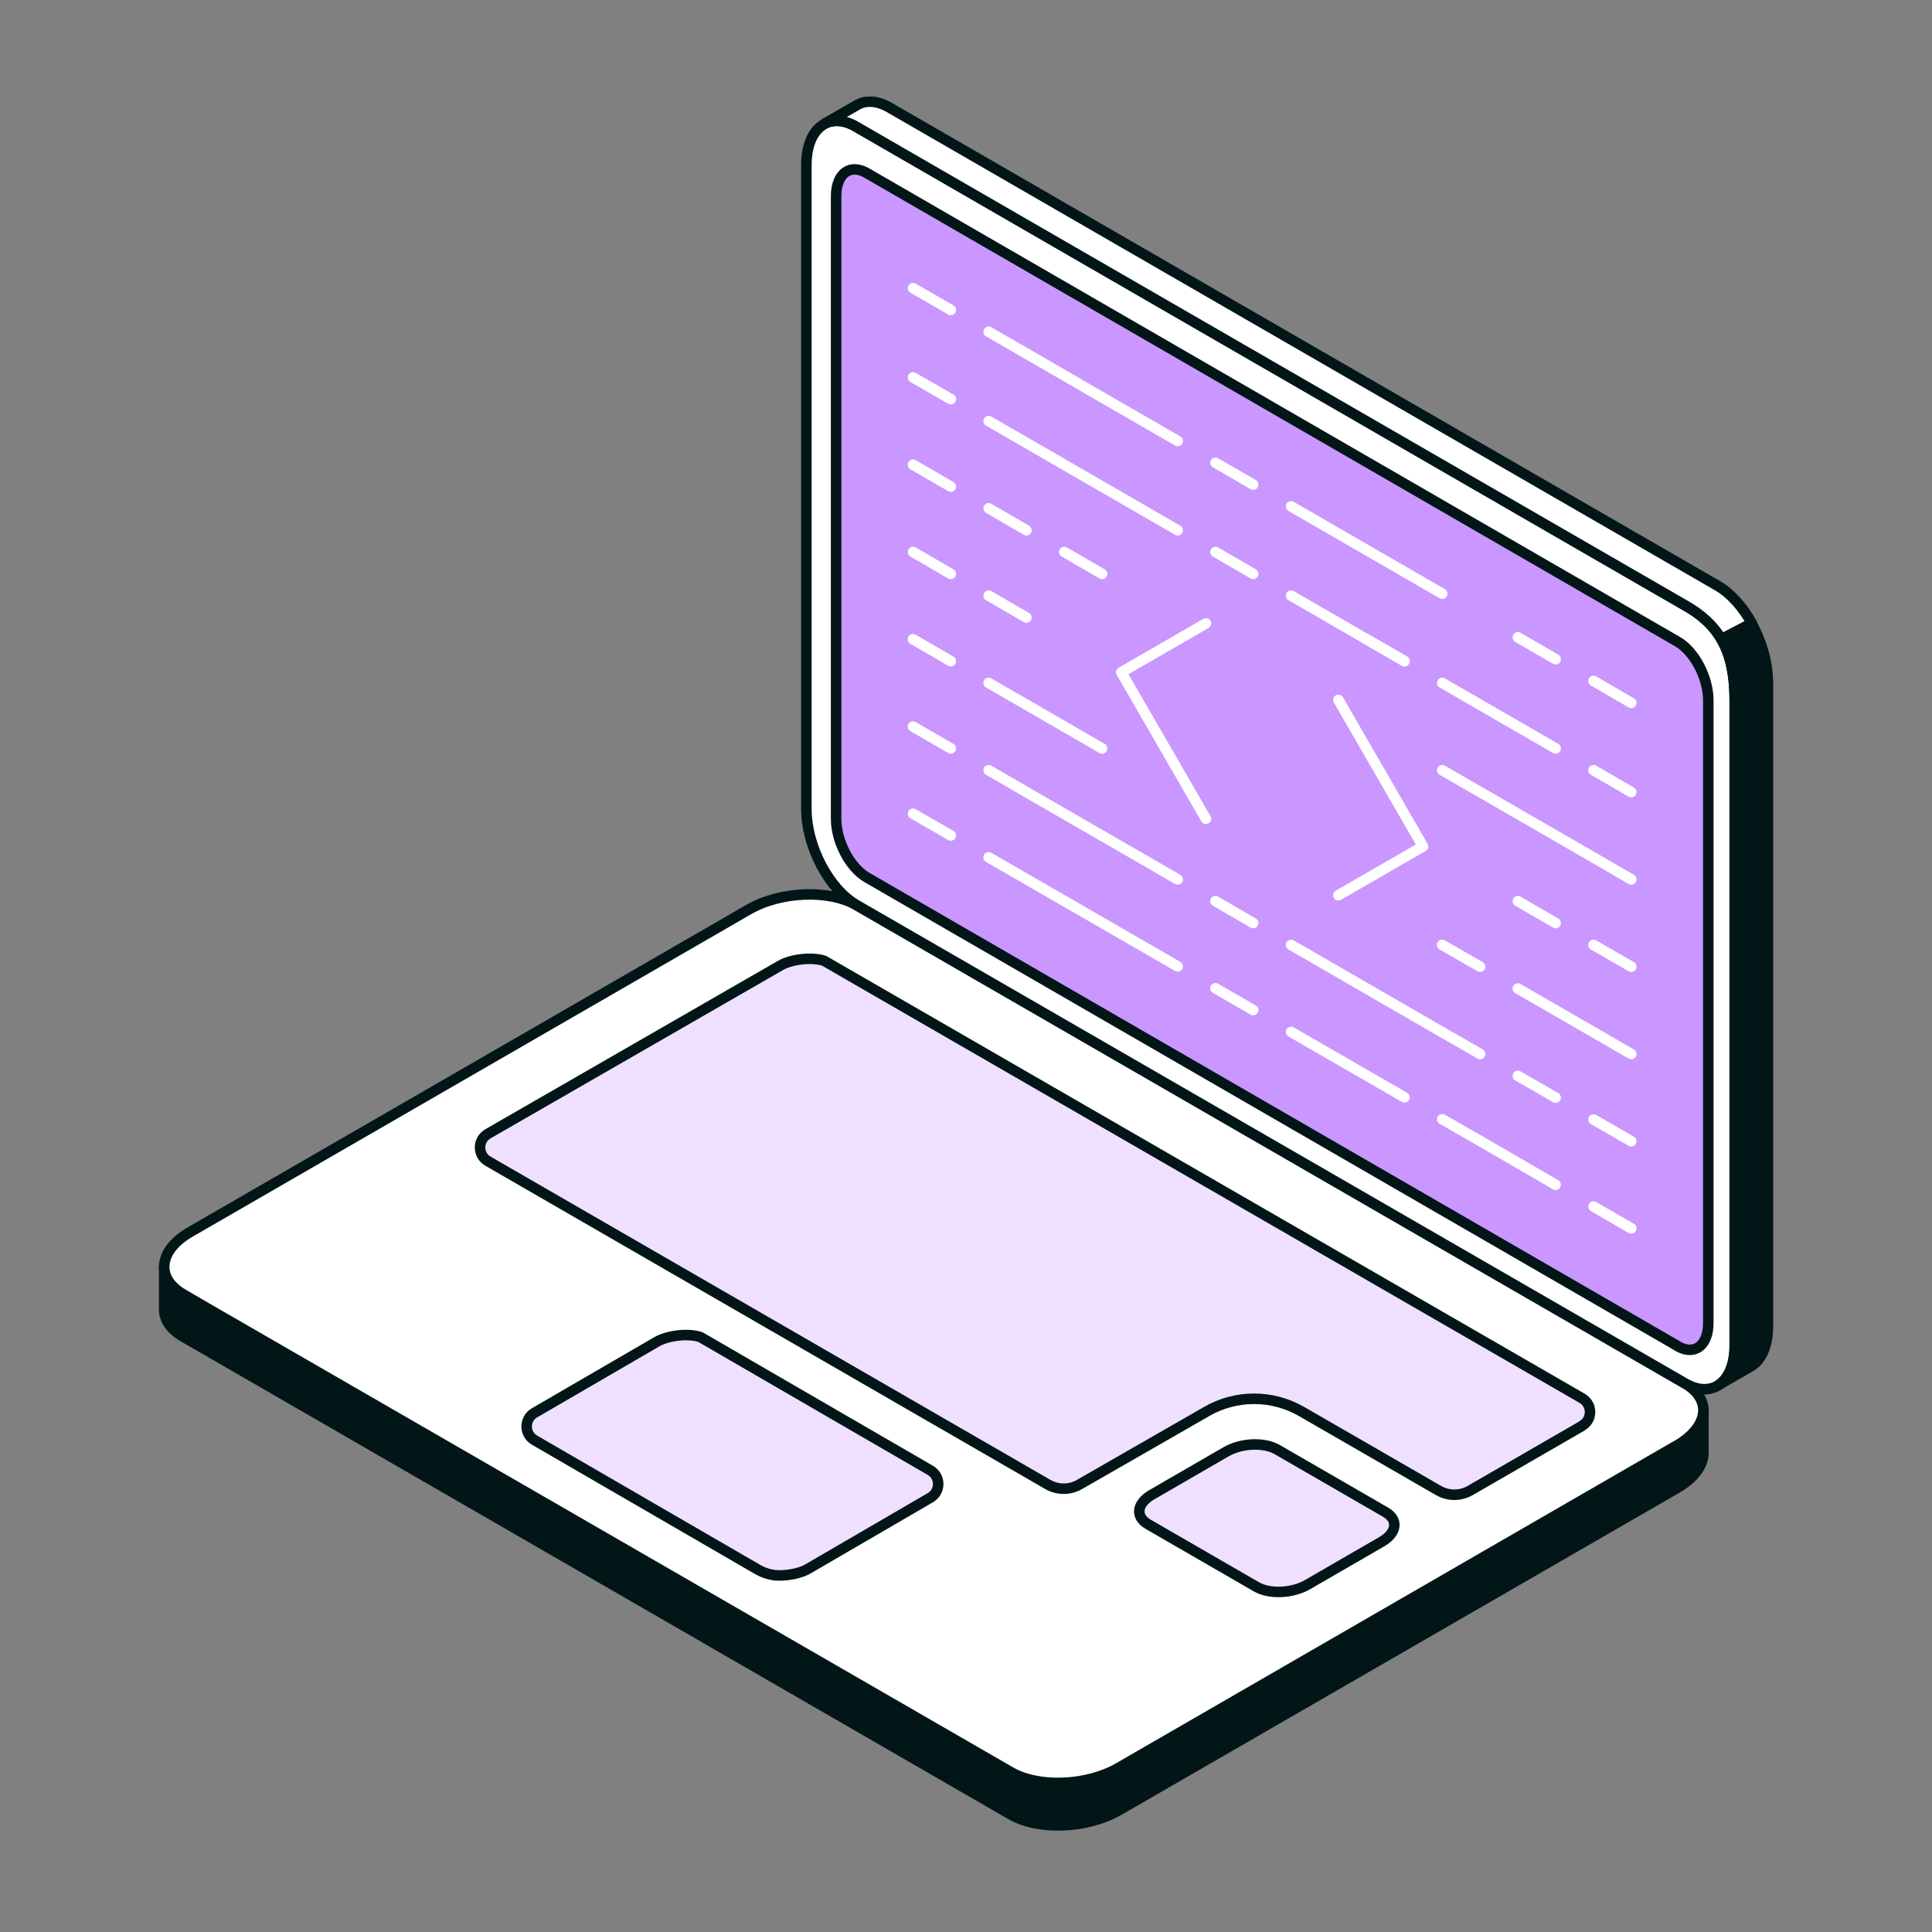 <svg width="400" height="400" viewBox="0 0 400 400" fill="none" xmlns="http://www.w3.org/2000/svg">
<rect x="0" y="0" width="400" height="400" fill="#808080" stroke="none"/>
<g clip-path="url(#clip0_2432_4376)">
<path d="M352.668 291.985V300.76C352.668 300.76 352.668 300.876 352.668 300.905C352.61 303.404 350.751 306.048 347.206 308.081L231.713 374.762C225.089 378.597 215.065 379.004 209.312 375.692L37.859 276.702C35.245 275.191 33.966 273.158 33.995 271.037V262.291C33.995 263.802 34.663 265.284 36 266.504C36.523 267.027 37.133 267.492 37.859 267.899L41.84 270.223L209.283 366.888C215.007 370.201 225.06 369.794 231.684 365.988L345.928 300.004L347.206 299.278C348.688 298.435 349.85 297.476 350.722 296.489C352.029 295.007 352.697 293.467 352.697 291.956L352.668 291.985Z" fill="#021617" stroke="#021617" stroke-width="2.179" stroke-linecap="round" stroke-linejoin="round"/>
<path d="M352.668 291.954C352.668 293.465 352 295.034 350.692 296.486C349.821 297.474 348.658 298.433 347.177 299.276L345.898 300.002L231.655 365.986C225.03 369.821 215.006 370.199 209.253 366.886L41.839 270.25L37.859 267.926C37.133 267.49 36.493 267.025 35.999 266.531C34.663 265.282 33.995 263.829 33.995 262.318C33.995 262.26 33.995 262.231 33.995 262.173C34.053 259.674 35.883 257.059 39.457 255.025L154.95 188.344C161.574 184.509 171.598 184.102 177.351 187.415L348.804 286.404C351.39 287.886 352.639 289.862 352.668 291.954Z" fill="white"/>
<path d="M352.668 291.896V291.954M352.668 291.954C352.668 293.465 352 295.034 350.692 296.486C349.821 297.474 348.658 298.433 347.177 299.276L345.898 300.002L231.655 365.986C225.03 369.821 215.006 370.199 209.253 366.886L41.839 270.25L37.859 267.926C37.133 267.49 36.493 267.025 35.999 266.531C34.663 265.282 33.995 263.829 33.995 262.318C33.995 262.26 33.995 262.231 33.995 262.173C34.053 259.674 35.883 257.059 39.457 255.025L154.95 188.344C161.574 184.509 171.598 184.102 177.351 187.415L348.804 286.404C351.39 287.886 352.639 289.862 352.668 291.954Z" stroke="#021617" stroke-width="2.179" stroke-linecap="round" stroke-linejoin="round"/>
<path d="M327.566 295.204L304.38 308.599C302.346 309.761 299.877 309.761 297.843 308.599L269.485 292.241C263.384 288.725 255.888 288.725 249.815 292.241L223.492 307.349C221.458 308.511 218.988 308.511 216.954 307.349L101.025 240.407C98.846 239.157 98.846 235.991 101.025 234.741L161.605 199.875C163.057 199.033 165.411 198.51 167.619 198.51C169.391 198.51 170.437 198.829 170.67 198.946L327.566 289.509C329.745 290.788 329.745 293.926 327.566 295.175V295.204Z" fill="#EFE0FF" stroke="#021617" stroke-width="2.179" stroke-linecap="round" stroke-linejoin="round"/>
<path d="M141.992 276.408C143.764 276.408 144.81 276.728 145.043 276.844L192.606 304.417C194.785 305.666 194.785 308.833 192.606 310.083L167.299 324.814C165.846 325.656 163.522 326.179 161.314 326.179H161.255C159.686 326.179 158.176 325.685 156.839 324.93L110.671 298.17C108.492 296.921 108.492 293.754 110.671 292.505L135.978 277.803C137.43 276.96 139.784 276.408 141.992 276.408Z" fill="#EFE0FF" stroke="#021617" stroke-width="2.179" stroke-linecap="round" stroke-linejoin="round"/>
<path d="M359.178 145.138V278.528C359.178 279.342 359.12 280.097 359.033 280.795C358.975 281.143 358.916 281.492 358.858 281.811C358.364 284.049 357.376 285.705 356.011 286.664L355.604 286.896C353.774 287.971 351.391 287.884 348.805 286.373L177.353 187.383C171.6 184.071 166.951 175.18 166.951 167.51V34.177C166.951 29.964 168.375 26.972 170.612 25.722C170.612 25.722 170.67 25.664 170.845 25.577C172.355 24.822 174.215 24.822 176.249 25.722C176.626 25.897 176.975 26.071 177.353 26.303L178.05 26.71L348.776 125.293C356.214 129.332 359.178 135.317 359.178 145.167V145.138Z" fill="white" stroke="#021617" stroke-width="2.179" stroke-linecap="round" stroke-linejoin="round"/>
<path d="M362.693 129.072L356.417 132.355C354.761 129.537 352.291 127.241 348.775 125.266L178.049 26.683L177.352 26.276C176.974 26.043 176.626 25.869 176.248 25.695C174.214 24.794 172.355 24.794 170.844 25.549C172.064 24.852 176.161 22.47 177.149 21.918C177.236 21.859 177.294 21.83 177.294 21.83C179.124 20.697 181.536 20.755 184.209 22.295L355.632 121.285C358.335 122.854 360.862 125.701 362.693 129.043V129.072Z" fill="white" stroke="#021617" stroke-width="2.179" stroke-linecap="round" stroke-linejoin="round"/>
<path d="M366.034 141.155V274.546C366.034 278.788 364.582 281.78 362.315 283.001L362.199 283.059L355.981 286.633C357.347 285.674 358.335 284.018 358.829 281.78C358.887 281.461 358.974 281.112 359.003 280.764C359.119 280.066 359.148 279.282 359.148 278.497V145.107C359.148 139.848 358.364 135.722 356.388 132.352L362.664 129.068C364.698 132.787 366.005 137.146 366.005 141.155H366.034Z" fill="#021617" stroke="#021617" stroke-width="2.179" stroke-linecap="round" stroke-linejoin="round"/>
<path d="M260.129 328.533L237.699 315.575C234.997 314.006 235.346 311.275 238.454 309.474L253.882 300.554C256.991 298.752 261.727 298.549 264.429 300.118L286.86 313.076C289.562 314.645 289.213 317.347 286.104 319.178L270.676 328.098C267.567 329.899 262.831 330.102 260.129 328.533Z" fill="#EFE0FF" stroke="#021617" stroke-width="2.179" stroke-linecap="round" stroke-linejoin="round"/>
<path d="M347.322 278.674L179.472 181.66C175.957 179.626 173.109 174.193 173.109 169.515V40.628C173.109 35.95 175.957 33.8 179.472 35.834L347.322 132.848C350.838 134.881 353.685 140.315 353.685 144.993V273.909C353.685 278.587 350.838 280.737 347.322 278.703V278.674Z" fill="#C997FF" stroke="#021617" stroke-width="2.179" stroke-linecap="round" stroke-linejoin="round"/>
<path d="M290.783 136.889L267.307 123.32" stroke="white" stroke-width="2.179" stroke-linecap="round" stroke-linejoin="round"/>
<path d="M290.784 136.886L282.968 132.354" stroke="white" stroke-width="2.179" stroke-linecap="round" stroke-linejoin="round"/>
<path d="M196.849 82.642L189.033 78.139" stroke="white" stroke-width="2.179" stroke-linecap="round" stroke-linejoin="round"/>
<path d="M196.849 100.745L189.033 96.213" stroke="white" stroke-width="2.179" stroke-linecap="round" stroke-linejoin="round"/>
<path d="M196.849 118.818L189.033 114.285" stroke="white" stroke-width="2.179" stroke-linecap="round" stroke-linejoin="round"/>
<path d="M196.849 136.886L189.033 132.354" stroke="white" stroke-width="2.179" stroke-linecap="round" stroke-linejoin="round"/>
<path d="M196.849 154.962L189.033 150.43" stroke="white" stroke-width="2.179" stroke-linecap="round" stroke-linejoin="round"/>
<path d="M243.832 109.784L204.695 87.18" stroke="white" stroke-width="2.179" stroke-linecap="round" stroke-linejoin="round"/>
<path d="M212.511 109.781L204.695 105.248" stroke="white" stroke-width="2.179" stroke-linecap="round" stroke-linejoin="round"/>
<path d="M212.511 127.853L204.695 123.32" stroke="white" stroke-width="2.179" stroke-linecap="round" stroke-linejoin="round"/>
<path d="M220.355 150.431L204.695 141.395" stroke="white" stroke-width="2.179" stroke-linecap="round" stroke-linejoin="round"/>
<path d="M212.511 163.995L204.695 159.463" stroke="white" stroke-width="2.179" stroke-linecap="round" stroke-linejoin="round"/>
<path d="M228.17 118.818L220.354 114.285" stroke="white" stroke-width="2.179" stroke-linecap="round" stroke-linejoin="round"/>
<path d="M228.17 154.962L220.354 150.43" stroke="white" stroke-width="2.179" stroke-linecap="round" stroke-linejoin="round"/>
<path d="M228.17 173.034L212.51 163.998" stroke="white" stroke-width="2.179" stroke-linecap="round" stroke-linejoin="round"/>
<path d="M243.831 182.067L228.171 173.031" stroke="white" stroke-width="2.179" stroke-linecap="round" stroke-linejoin="round"/>
<path d="M259.462 118.818L251.646 114.285" stroke="white" stroke-width="2.179" stroke-linecap="round" stroke-linejoin="round"/>
<path d="M259.462 191.105L251.646 186.572" stroke="white" stroke-width="2.179" stroke-linecap="round" stroke-linejoin="round"/>
<path d="M298.599 213.713L267.307 195.641" stroke="white" stroke-width="2.179" stroke-linecap="round" stroke-linejoin="round"/>
<path d="M306.444 145.927L298.599 141.395" stroke="white" stroke-width="2.179" stroke-linecap="round" stroke-linejoin="round"/>
<path d="M329.92 177.535L298.599 159.463" stroke="white" stroke-width="2.179" stroke-linecap="round" stroke-linejoin="round"/>
<path d="M306.444 200.144L298.599 195.641" stroke="white" stroke-width="2.179" stroke-linecap="round" stroke-linejoin="round"/>
<path d="M306.444 218.212L298.599 213.709" stroke="white" stroke-width="2.179" stroke-linecap="round" stroke-linejoin="round"/>
<path d="M322.076 154.958L306.444 145.922" stroke="white" stroke-width="2.179" stroke-linecap="round" stroke-linejoin="round"/>
<path d="M322.076 191.105L314.26 186.572" stroke="white" stroke-width="2.179" stroke-linecap="round" stroke-linejoin="round"/>
<path d="M322.076 209.177L314.26 204.674" stroke="white" stroke-width="2.179" stroke-linecap="round" stroke-linejoin="round"/>
<path d="M322.076 227.252L314.26 222.748" stroke="white" stroke-width="2.179" stroke-linecap="round" stroke-linejoin="round"/>
<path d="M337.737 163.995L329.921 159.463" stroke="white" stroke-width="2.179" stroke-linecap="round" stroke-linejoin="round"/>
<path d="M196.849 172.974L189.033 168.471" stroke="white" stroke-width="2.179" stroke-linecap="round" stroke-linejoin="round"/>
<path d="M243.832 200.083L204.695 177.508" stroke="white" stroke-width="2.179" stroke-linecap="round" stroke-linejoin="round"/>
<path d="M259.462 209.121L251.646 204.617" stroke="white" stroke-width="2.179" stroke-linecap="round" stroke-linejoin="round"/>
<path d="M290.783 227.192L267.307 213.652" stroke="white" stroke-width="2.179" stroke-linecap="round" stroke-linejoin="round"/>
<path d="M306.444 236.23L298.599 231.727" stroke="white" stroke-width="2.179" stroke-linecap="round" stroke-linejoin="round"/>
<path d="M322.076 245.292L306.444 236.227" stroke="white" stroke-width="2.179" stroke-linecap="round" stroke-linejoin="round"/>
<path d="M337.737 254.327L329.921 249.795" stroke="white" stroke-width="2.179" stroke-linecap="round" stroke-linejoin="round"/>
<path d="M337.737 182.072L329.921 177.539" stroke="white" stroke-width="2.179" stroke-linecap="round" stroke-linejoin="round"/>
<path d="M337.737 200.144L329.921 195.641" stroke="white" stroke-width="2.179" stroke-linecap="round" stroke-linejoin="round"/>
<path d="M337.736 218.216L322.075 209.18" stroke="white" stroke-width="2.179" stroke-linecap="round" stroke-linejoin="round"/>
<path d="M337.737 236.285L329.921 231.781" stroke="white" stroke-width="2.179" stroke-linecap="round" stroke-linejoin="round"/>
<path d="M196.849 64.166L189.033 59.662" stroke="white" stroke-width="2.179" stroke-linecap="round" stroke-linejoin="round"/>
<path d="M212.511 73.199L204.695 68.695" stroke="white" stroke-width="2.179" stroke-linecap="round" stroke-linejoin="round"/>
<path d="M228.17 82.264L212.51 73.199" stroke="white" stroke-width="2.179" stroke-linecap="round" stroke-linejoin="round"/>
<path d="M243.831 91.3L228.171 82.264" stroke="white" stroke-width="2.179" stroke-linecap="round" stroke-linejoin="round"/>
<path d="M259.462 100.337L251.646 95.805" stroke="white" stroke-width="2.179" stroke-linecap="round" stroke-linejoin="round"/>
<path d="M298.599 122.916L267.307 104.844" stroke="white" stroke-width="2.179" stroke-linecap="round" stroke-linejoin="round"/>
<path d="M322.076 136.486L314.26 131.953" stroke="white" stroke-width="2.179" stroke-linecap="round" stroke-linejoin="round"/>
<path d="M337.737 145.519L329.921 140.986" stroke="white" stroke-width="2.179" stroke-linecap="round" stroke-linejoin="round"/>
<path d="M277.098 144.906L294.618 175.239L277.098 185.351" stroke="white" stroke-width="2.179" stroke-linecap="round" stroke-linejoin="round"/>
<path d="M249.671 169.52L232.151 139.187L249.671 129.076" stroke="white" stroke-width="2.179" stroke-linecap="round" stroke-linejoin="round"/>
<path d="M356.416 132.354H356.387" stroke="#021617" stroke-width="2.179" stroke-linecap="round" stroke-linejoin="round"/>
</g>
<defs>
<clipPath id="clip0_2432_4376">
<rect width="334.218" height="359.001" fill="white" transform="translate(32.892 20)"/>
</clipPath>
</defs>
</svg>
